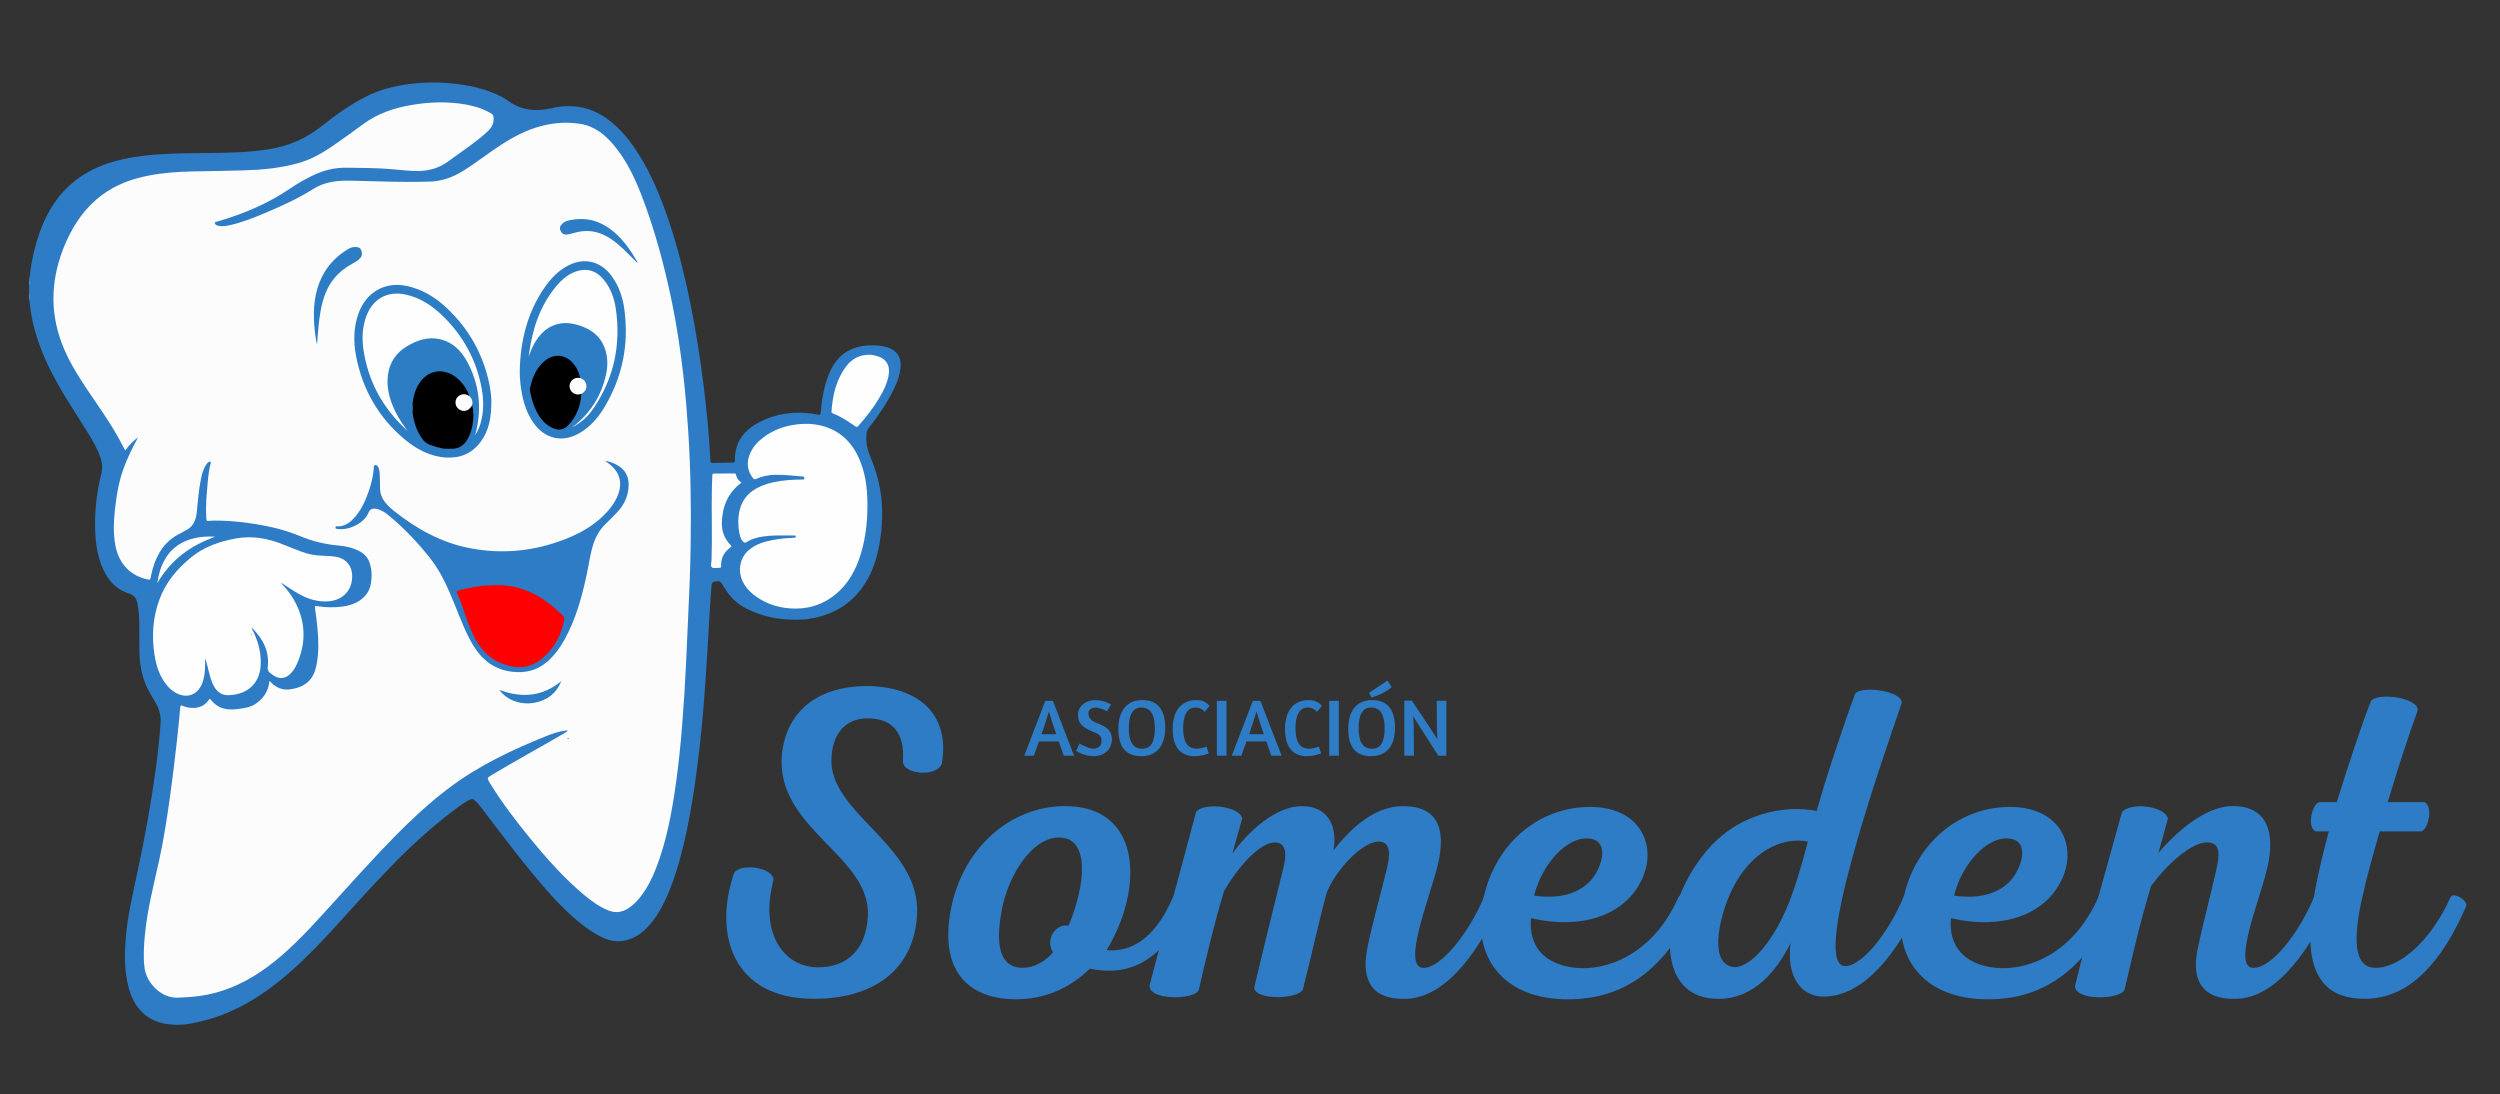 <svg xmlns="http://www.w3.org/2000/svg" xmlns:xlink="http://www.w3.org/1999/xlink" id="Capa_1" x="0px" y="0px" viewBox="0 0 816.06 357.15" style="enable-background:new 0 0 816.06 357.15;" xml:space="preserve"><rect x="0" y="0" width="816.06" height="357.15" fill="#333333" stroke="none"/> <style type="text/css"> .st0{fill:#2D7CC5;} .st1{fill:#4189CB;} .st2{fill:#7DAEDB;} .st3{fill:#84B2DD;} .st4{fill:#FCFCFC;} .st5{fill:#FEFEFE;} .st6{fill:#8AB6DE;} .st7{fill:#659FD4;} .st8{fill:#2D7DC5;} .st9{fill:#8CB7DF;} .st10{fill:#B7D2EB;} .st11{fill:#FE0000;} .st12{fill:#5385B3;} .st13{fill:#5382AC;} .st14{fill:#B5D1EA;} .st15{fill:#5086B8;} .st16{fill:#ACCBE8;} .st17{fill:#CFE1F1;} .st18{fill:#82B1DC;} .st19{fill:#A7C8E6;} </style> <g> <path class="st0" d="M56.35,334.46c-4.06-0.25-7.72-1.48-10.57-4.69c-2.28-2.57-3.48-5.69-4.18-9.04 c-0.94-4.5-0.93-9.06-0.62-13.63c0.54-7.91,2.44-15.55,4.06-23.25c2.35-11.12,4.39-22.31,5.91-33.59c0.63-4.7,1.13-9.41,1.46-14.13 c0.15-2.11-0.23-4.11-1.21-5.96c-0.56-1.06-1.15-2.1-1.78-3.11c-2.64-4.26-3.79-8.97-3.91-13.98c-0.07-2.97,0-5.95-0.04-8.93 c-0.04-2.44-0.12-4.89-0.63-7.29c-0.34-1.58-1.04-2.58-2.69-3.1c-4.73-1.49-7.53-5.1-9.22-9.76c-1.18-3.26-1.7-6.65-1.84-10.11 c-0.28-6.55,0.41-13,2-19.33c0.48-1.93,0.23-3.73-0.41-5.53c-1-2.8-2.51-5.34-4.05-7.84c-3.32-5.41-6.89-10.65-9.97-16.22 c-3.54-6.37-6.49-13-8.05-20.22c-0.43-2.01-0.72-4.05-0.95-6.1c-0.02-0.22,0.08-0.48-0.18-0.63c0-0.12,0-0.24,0-0.35 c0.18-0.46,0.04-0.94,0.09-1.41c-0.04-0.47,0.1-0.95-0.09-1.42c0-0.18,0-0.35,0-0.53c0.18-0.46,0.04-0.94,0.09-1.41 c-0.04-0.47,0.1-0.95-0.09-1.42c0-0.18,0-0.35,0-0.53c0.4-0.98,0.33-2.05,0.5-3.08c1-6.25,2.6-12.29,5.53-17.89 c4.72-9.04,12.1-14.5,21.5-17.21c4.54-1.31,9.19-1.97,13.88-2.32c6.47-0.48,12.95-0.46,19.44-0.53c5.77-0.06,11.54-0.29,17.26-1.18 c6.43-1,12.23-3.43,17.4-7.57c4.51-3.61,9.22-6.92,14.34-9.56c4.41-2.28,9.1-3.49,13.96-4.14c4.93-0.66,9.88-0.71,14.82-0.17 c5.37,0.59,10.61,1.71,15.5,4.24c0.66,0.34,1.32,0.69,1.92,1.13c4.36,3.28,9.16,3.89,14.3,2.68c7.01-1.65,13.48-0.46,19.27,4.12 c3.05,2.41,5.6,5.32,7.83,8.53c4.49,6.47,7.66,13.65,10.34,21.09c3.55,9.88,6.09,20.07,8.17,30.39c1.74,8.64,3.11,17.35,4.2,26.11 c0.92,7.39,1.68,14.79,2.11,22.23c0.05,0.88,0.13,1.76,0.15,2.65c0.01,0.48,0.15,0.67,0.64,0.66c2.26-0.07,4.53-0.12,6.79-0.16 c0.36-0.01,0.57-0.06,0.56-0.53c-0.14-6.47,3.34-10.41,8.59-12.94c5.87-2.83,12.06-3.44,18.4-2.16c0.84,0.17,0.97-0.07,1.03-0.86 c0.33-4.09,1.03-8.1,2.5-11.94c2.4-6.27,6.81-9.56,13.31-9.79c2.05-0.07,4.07,0.03,6.05,0.66c2.57,0.82,4.65,2.86,4.16,6.89 c-0.38,3.13-1.65,5.87-3.09,8.55c-2.02,3.76-4.45,7.24-7.05,10.59c-0.56,0.72-1.02,1.55-0.95,2.56c-0.11,0.69-0.11,1.38,0,2.07 c0.06,2.09,0.83,3.98,1.59,5.85c1.59,3.91,2.68,7.94,3.21,12.14c0.13,0.3-0.02,0.64,0.12,0.94c0.02,0.4,0.03,0.79,0.05,1.19 c0.15,0.6-0.06,1.22,0.12,1.81c0,1.2,0,2.4,0,3.6c-0.19,0.66,0.04,1.34-0.13,2c-0.01,0.39-0.03,0.79-0.05,1.18 c-0.14,0.3,0,0.64-0.12,0.94c-0.57,4.77-1.51,9.43-3.61,13.76c-3.61,7.47-9.38,12.07-17.17,14c-1.01,0.25-2.04,0.36-3.05,0.57 c-0.28,0.14-0.61-0.03-0.89,0.13c-0.33,0.02-0.66,0.03-0.98,0.05c-1.58,0.09-3.16,0.09-4.74,0c-0.33-0.02-0.66-0.03-0.99-0.05 c-0.28-0.17-0.6,0-0.88-0.13c-3.91-0.34-7.64-1.47-11.18-3.15c-2.68-1.27-5.01-3.12-6.75-5.65c-0.6-0.87-1.15-1.78-1.73-2.67 c-0.22-0.34-0.42-0.68-0.84-0.78c-0.33-0.11-0.65-0.11-0.98,0c-1.45,0.12-1.64,0.4-1.64,2.45c-0.17,0.35,0.01,0.75-0.13,1.1 c-0.01,0.34-0.03,0.67-0.04,1.01c-0.17,0.42,0.02,0.87-0.13,1.29c-0.01,0.39-0.03,0.79-0.04,1.18c-0.17,0.42,0.02,0.87-0.12,1.29 c-0.02,0.45-0.03,0.91-0.05,1.36c-0.18,0.48,0.02,0.99-0.13,1.47c-0.01,0.46-0.03,0.91-0.04,1.37c-0.18,0.48,0.02,0.98-0.12,1.46 c-0.02,0.51-0.03,1.02-0.05,1.53c-0.17,0.48,0.02,0.99-0.12,1.47c-0.01,0.46-0.03,0.91-0.04,1.37c-0.18,0.48,0.02,0.99-0.12,1.46 c-0.02,0.45-0.03,0.91-0.05,1.36c-0.18,0.48,0.02,0.99-0.12,1.47c-0.02,0.45-0.03,0.91-0.05,1.36c-0.18,0.48,0.02,0.99-0.12,1.47 c-0.02,0.45-0.03,0.9-0.05,1.35c-0.16,0.42,0.02,0.88-0.12,1.3c-0.01,0.4-0.03,0.79-0.04,1.19c-0.17,0.41,0.02,0.86-0.12,1.28 c-0.02,0.4-0.03,0.8-0.05,1.2c-0.18,0.41,0.02,0.86-0.13,1.28c-0.02,0.39-0.03,0.79-0.05,1.18c-0.16,0.36,0.01,0.76-0.12,1.12 c-0.02,0.39-0.03,0.79-0.05,1.18c-0.16,0.36,0.01,0.76-0.12,1.12c-0.01,0.34-0.03,0.67-0.04,1.01c-0.16,0.36,0.01,0.75-0.12,1.11 c-0.02,0.34-0.03,0.67-0.05,1.01c-0.15,0.3,0,0.63-0.12,0.93c-0.02,0.34-0.03,0.68-0.05,1.02c-0.17,0.35,0.01,0.75-0.13,1.11 c-0.01,0.28-0.03,0.56-0.04,0.84c-0.17,0.35,0.02,0.75-0.13,1.1c-0.01,0.28-0.03,0.55-0.04,0.83c-0.14,0.3,0,0.64-0.12,0.94 c-0.02,0.28-0.03,0.56-0.05,0.83c-0.15,0.3,0,0.64-0.13,0.94c-0.13,0.8-0.26,1.61-0.21,2.43c-0.15,0.29,0.01,0.63-0.13,0.93 c-0.35,2.93-0.68,5.86-1.06,8.79c-0.37,2.81-0.75,5.61-1.2,8.41c-0.65,3.99-1.34,7.97-2.19,11.92c-1.35,6.26-2.94,12.44-5.29,18.38 c-1.86,4.71-4.09,9.2-7.61,12.84c-2.27,2.35-4.99,3.95-8.19,4.34c-2.28,0.28-4.5-0.26-6.61-1.29c-2.41-1.17-4.59-2.68-6.7-4.35 c-3.43-2.71-6.53-5.79-9.49-9.02c-2.36-2.57-4.6-5.26-6.83-7.95c-3.49-4.2-6.8-8.55-10.14-12.88c-2.16-2.8-4.28-5.65-6.43-8.46 c-0.42-0.54-0.87-1.06-1.35-1.55c-0.97-1.01-1.42-1.09-2.67-0.37c-1.82,1.05-3.48,2.34-5.16,3.6c-4.8,3.61-9.33,7.56-13.71,11.71 c-4.02,3.81-7.84,7.82-11.65,11.86c-3.28,3.49-6.5,7.05-9.7,10.62c-3.28,3.67-6.61,7.27-10.06,10.77 c-5.34,5.42-10.94,10.52-17.22,14.73c-7,4.69-14.56,8-22.81,9.48c-0.49,0.09-0.99,0.16-1.48,0.23c-0.28,0.13-0.61-0.03-0.89,0.13 c-0.44,0.01-0.87,0.03-1.31,0.04C57.95,334.56,57.15,334.56,56.35,334.46z"></path> <path class="st1" d="M9.47,94.84c0.33,0.45,0.11,0.96,0.16,1.44c-0.06,0.06-0.11,0.05-0.16-0.02C9.47,95.79,9.47,95.31,9.47,94.84z "></path> <path class="st2" d="M9.47,91.48c0.38,0.43,0.07,0.93,0.16,1.4c-0.04,0.09-0.1,0.1-0.16,0.02C9.47,92.43,9.47,91.95,9.47,91.48z"></path> <path class="st1" d="M9.47,92.9c0.05,0,0.11-0.01,0.16-0.02c-0.05,0.48,0.18,0.99-0.16,1.43C9.47,93.84,9.47,93.37,9.47,92.9z"></path> <path class="st3" d="M9.47,96.26c0.05,0.01,0.1,0.01,0.16,0.02c-0.08,0.46,0.22,0.97-0.16,1.39C9.47,97.2,9.47,96.73,9.47,96.26z"></path> <path class="st4" d="M184.76,238.47c-2.2,0.23-4.29,0.95-6.33,1.76c-11.22,4.5-22.12,9.64-31.91,17.02 c-6.07,4.57-11.66,9.71-17.02,15.14c-8.36,8.47-16.24,17.42-24.28,26.21c-5.65,6.18-11.4,12.25-18.14,17.19 c-5.86,4.29-12.2,7.43-19.27,8.87c-3.28,0.67-6.6,0.89-9.94,1c-5.3,0.17-10.13-4.87-10.71-9.87c-0.41-3.5-0.2-6.97,0.12-10.45 c0.77-8.29,2.87-16.32,4.65-24.41c1.54-7,2.62-14.09,3.61-21.19c0.85-6.11,1.59-12.23,2.26-18.36c0.38-3.47,0.73-6.94,1.03-10.41 c0.07-0.78,0.25-0.82,0.87-0.54c1.08,0.47,2.23,0.67,3.42,0.65c2.08-0.03,3.79-0.81,5.01-2.59c0.25-0.36,0.42-0.48,0.73-0.08 c2.54,3.33,5.99,3.49,9.62,2.92c1.61-0.26,3.26-0.49,4.69-1.41c2.71-1.75,4.46-4.17,4.77-7.59c0.34,0.1,0.49,0.4,0.7,0.61 c1.67,1.59,3.63,2.38,5.88,2.09c6.13-0.77,8.1-4.1,8.88-8.39c0.68-3.78,0.59-7.58,0.25-11.38c-0.2-2.3-0.52-4.58-0.84-6.86 c-0.08-0.6,0.11-0.62,0.56-0.55c2.82,0.45,5.64,0.53,8.47,0.14c1.94-0.27,3.81-0.81,5.49-1.9c2.07-1.34,3.36-3.25,3.76-5.75 c0.37-2.31,0.29-4.6-0.51-6.82c-0.51-1.43-1.4-2.51-2.7-3.28c-2.27-1.35-4.75-1.92-7.31-2.16c-4.34-0.39-8.53-1.35-12.59-3.06 c-5.33-2.23-10.93-3.45-16.61-4.25c-3.86-0.54-7.73-0.88-11.63-0.83c-0.42,0-0.83,0.02-1.25,0.06c-1.08,0.12-1.08,0.13-1.16-1.04 c-0.23-3.73,0.11-7.44,0.44-11.14c0.2-2.24,0.41-4.48,1.01-6.65c0.17-0.6-0.21-0.5-0.48-0.42c-0.42,0.12-0.67,0.5-0.92,0.84 c-1.09,1.53-1.5,3.33-1.86,5.14c-0.69,3.51-0.94,7.08-1.31,10.63c-0.29,2.71-1.33,4.78-3.82,5.91c-0.53,0.24-1.02,0.6-1.54,0.85 c-4.8,2.32-7.54,6.37-8.99,11.51c-0.28,0.99-0.49,2.01-0.7,3.02c-0.1,0.48-0.23,0.64-0.76,0.53c-5.75-1.12-9.59-5.09-10.73-11.09 c-0.73-3.84-0.58-7.69-0.17-11.55c0.52-4.82,1.29-9.59,3.03-14.13c1.27-3.33,2.82-6.52,4.54-9.65c-1.6,1.19-2.99,2.6-4.21,4.29 c-0.65-1.25-1.26-2.44-1.9-3.61c-3.19-5.83-7.09-11.17-10.76-16.67c-3.1-4.66-6.03-9.42-8.03-14.72 c-4.19-11.11-3.38-22.04,1.26-32.76c2.72-6.28,6.54-11.72,12.02-15.75c4.48-3.3,9.53-5.13,14.88-6.19 c4.79-0.95,9.64-1.29,14.5-1.39c5.56-0.12,11.12-0.18,16.67-0.34c6.06-0.18,12.09-0.74,17.97-2.4c4.26-1.2,8.05-3.43,11.69-5.96 c3.16-2.2,6.29-4.45,9.39-6.74c4.66-3.44,9.91-5.22,15.48-6.2c4.76-0.84,9.55-1.14,14.36-0.69c4.15,0.39,8.18,1.21,11.88,3.36 c0.61,0.35,0.82,0.77,0.86,1.49c0.09,1.7-0.5,3.01-1.68,4.14c-1.94,1.87-4.06,3.5-6.22,5.08c-2.34,1.71-4.7,3.39-7.05,5.08 c-2.8,2.02-5.92,2.94-9.32,3.03c-2.87,0.07-5.71-0.3-8.56-0.55c-5.02-0.46-10.05-0.44-15.08-0.52c-3.8-0.06-7.38,0.77-10.82,2.4 c-2.74,1.29-5.36,2.81-7.87,4.51c-7.21,4.9-15.09,8.16-23.33,10.59c-0.05,0.02-0.12,0.01-0.16,0.04c-0.29,0.21-0.92,0.01-0.9,0.52 c0.02,0.48,0.5,0.73,0.95,0.85c1.25,0.35,2.49,0.15,3.71-0.11c4.18-0.89,8.14-2.5,12.07-4.16c5.3-2.24,10.54-4.63,15.43-7.73 c3.91-2.47,8.21-2.78,12.62-2.67c8.5,0.21,17,0.58,25.51,0.29c3.97-0.14,7.49-1.46,10.83-3.54c3.39-2.11,6.56-4.54,9.85-6.81 c4.41-3.05,8.97-5.77,14.08-7.36c4.65-1.44,9.38-1.89,14.17-1.14c4.68,0.73,8.19,3.54,11.17,7.16c3.97,4.81,6.66,10.41,8.91,16.24 c4.32,11.21,7.4,22.81,9.85,34.6c1.67,8.04,2.87,16.15,3.8,24.31c0.69,6.04,1.18,12.11,1.58,18.18c0.8,12.31,0.95,24.63,0.78,36.95 c-0.12,8.69-0.53,17.36-0.93,26.04c-0.19,4.06-0.35,8.13-0.55,12.19c-0.32,6.86-0.74,13.71-1.29,20.55 c-0.52,6.44-1.15,12.86-2.06,19.26c-1.34,9.42-3.04,18.76-6.52,27.64c-1.32,3.38-2.95,6.59-5.21,9.42c-1.12,1.41-2.4,2.64-3.91,3.6 c-2.09,1.33-4.24,1.53-6.53,0.58c-3.01-1.25-5.6-3.17-8.09-5.26c-6.39-5.4-11.94-11.66-17.26-18.16c-4.7-5.74-9.2-11.64-13.12-18 c-1.08-1.75-1.07-1.78,0.66-2.82c7.46-4.46,15.08-8.62,22.59-12.99c0.68-0.39,1.34-0.81,2.01-1.22 C185.24,238.22,184.96,238.45,184.76,238.47z"></path> <path class="st5" d="M82.2,205.22c1.75,3.25,2.8,6.71,2.92,10.41c0.24,7.41-4.31,11.1-10.53,11.3c-1.99,0.06-3.52-0.88-4.57-2.61 c-1.05-1.73-1.5-3.67-1.98-5.6c-0.33-1.3-0.65-2.61-1.03-3.9c-0.1,1.65,0,3.29-0.22,4.92c-0.2,1.48-0.51,2.93-1.22,4.26 c-1.45,2.7-4.18,3.76-7.02,2.7c-1.96-0.73-3.45-2.09-4.67-3.77c-1.9-2.64-2.87-5.66-3.39-8.84c-1.03-6.26-0.65-12.41,1.55-18.39 c2.08-5.65,5.76-10.02,10.36-13.77c4.3-3.51,9.22-5.18,14.53-6.15c5.44-0.99,10.57-0.07,15.6,2c1.94,0.8,3.91,1.52,5.86,2.29 c2.25,0.89,4.59,1.25,6.99,1.34c1.62,0.06,3.25,0.1,4.85,0.46c2.68,0.6,4.53,2.79,4.71,5.57c0.31,4.94-2.79,8.46-7.69,8.84 c-3.59,0.27-6.83-0.76-9.91-2.52c-1.65-0.94-3.23-1.98-4.8-3.04c-0.2-0.14-0.39-0.34-0.79-0.35c1.66,1.68,3.06,3.42,4.18,5.39 c3.82,6.75,4.16,13.69,1.07,20.81c-0.58,1.35-1.34,2.59-2.45,3.58c-1.53,1.36-3.16,1.55-4.93,0.54c-0.5-0.28-0.95-0.66-1.42-1 c-0.64-0.46-0.92-1.08-0.82-1.87c0.65-5.2-1.54-9.25-5.03-12.76c-0.04-0.04-0.1-0.06-0.14-0.03 C82.14,205.08,82.16,205.15,82.2,205.22z"></path> <path class="st5" d="M255.62,174.79c-2.92-0.01-5.83,0.01-8.69,0.79c-1.11,0.3-2.18,0.71-3.15,1.35c-0.54,0.35-0.92,0.2-1.3-0.21 c-0.55-0.6-0.83-1.35-1.01-2.15c-0.6-2.72-0.68-5.45,0-8.16c0.97-3.88,3.48-6.19,6.76-7.64c2.85-1.26,5.85-1.76,8.89-2.04 c1.62-0.15,3.25-0.19,4.87-0.2c0.31,0,0.56-0.03,0.56-0.48c-0.01-0.37-0.17-0.47-0.48-0.5c-3.03-0.23-6.06-0.63-9.11-0.56 c-2.14,0.05-4.2,0.48-6.18,1.36c-0.44,0.2-0.69,0.12-0.98-0.26c-1.83-2.36-2.19-4.95-1.08-7.77c0.95-2.4,2.61-4.16,4.55-5.61 c3.28-2.46,6.96-3.72,10.89-4.18c3.43-0.4,6.81-0.16,10.08,1.08c5.74,2.17,9.25,6.7,11.22,12.8c1.07,3.31,1.55,6.75,1.66,10.24 c0.18,6.16-0.33,12.23-2.11,18.12c-1.59,5.23-4.1,9.81-8.2,13.18c-4.43,3.65-9.47,5.06-14.98,4.64c-4.28-0.33-8.24-1.67-11.76-4.41 c-1.53-1.19-2.82-2.63-3.68-4.48c-1.67-3.57-0.81-7.76,2.1-10.2c2.25-1.89,4.91-2.66,7.64-3.2c2.11-0.42,4.24-0.65,6.38-0.72 c0.28-0.01,0.57-0.05,0.85-0.07c0.23-0.02,0.4-0.09,0.39-0.39c-0.01-0.33-0.22-0.32-0.43-0.32 C258.1,174.79,256.86,174.79,255.62,174.79z"></path> <path class="st5" d="M283.75,115.79c0.61-0.02,1.51,0.14,2.38,0.38c3.21,0.87,4.57,3.16,3.9,6.56c-0.5,2.57-1.65,4.86-2.95,7.06 c-1.97,3.34-4.35,6.35-6.89,9.23c-0.35,0.4-0.59,0.42-1.03,0.13c-2.35-1.61-4.71-3.21-7.38-4.23c-0.25-0.1-0.38-0.23-0.36-0.53 c0.36-5.41,1.54-10.55,4.86-14.88C278.1,117.15,280.48,115.8,283.75,115.79z"></path> <path class="st5" d="M242.04,157.53c-4.38,3.26-6.31,7.76-6.41,13.18c-0.05,2.77,0.89,5.22,2.83,7.18 c0.35,0.36,0.38,0.51-0.05,0.83c-2.02,1.46-3.14,3.45-3.02,6.08c0.02,0.45-0.14,0.56-0.53,0.55c-0.84-0.03-1.92,0.28-2.47-0.15 c-0.55-0.42-0.15-1.6-0.12-2.44c0.26-7.88-0.07-15.75,0.11-23.63c0.03-1.3,0.12-2.6,0.13-3.9c0.01-0.5,0.16-0.65,0.63-0.65 c2.15,0.01,4.3-0.02,6.45-0.03c0.24,0,0.52-0.09,0.61,0.3c0.13,0.58,0.35,1.12,0.69,1.61C241.21,156.9,241.62,157.26,242.04,157.53 z"></path> <path class="st5" d="M51.36,190.33c0.34-2.61,1.03-5.1,2.28-7.39c2.31-4.24,5.91-6.47,10.34-7.38c2.06-0.42,4.13-0.51,6.23-0.37 c-3.84,1.41-7.47,3.22-10.74,5.77C56.18,183.52,53.51,186.66,51.36,190.33z"></path> <path class="st6" d="M82.18,207.48c-0.17-0.15-0.31-0.32-0.29-0.6c0.26,0.03,0.36,0.22,0.46,0.42 C82.3,207.36,82.24,207.42,82.18,207.48z"></path> <path class="st7" d="M184.94,241.05c0.18-0.16,0.4-0.14,0.61-0.14c0.11,0,0.24,0.02,0.18,0.16c-0.03,0.08-0.16,0.12-0.24,0.18 C185.36,241.02,185.12,241.12,184.94,241.05z"></path> <path class="st0" d="M198.07,150.52c1,0.21,1.96,0.57,2.88,1.02c3.25,1.58,4.6,4.24,4.19,7.95c-0.34,3-1.61,5.5-3.59,7.63 c-1.28,1.38-2.62,2.69-3.96,4c-1.9,1.86-3.17,4.09-3.97,6.68c-1.03,3.32-1.45,6.77-2.19,10.15c-1.58,7.25-3.56,14.36-7.17,20.86 c-1.5,2.69-3.29,5.14-5.6,7.16c-3.36,2.94-7.23,3.8-11.51,3.3c-5.66-0.67-9.76-3.75-12.72-8.67c-2.42-4.01-4.03-8.42-5.8-12.75 c-2.24-5.48-4.52-10.96-8.19-15.6c-4.01-5.08-8.45-9.76-13.39-13.88c-1.24-1.03-2.57-1.94-4.17-2.27 c-1.29-0.27-2.14,0.09-2.63,1.33c-1.24,3.11-6.06,5.8-10.11,5.23c-0.31-0.04-0.65-0.05-0.63-0.53c0.02-0.52,0.4-0.32,0.63-0.31 c2.11,0.05,3.76-0.98,5.18-2.45c2.46-2.56,3.92-5.74,5.07-9.09c0.84-2.44,1.45-4.95,1.63-7.56c0.02-0.3-0.15-0.77,0.35-0.87 c0.52-0.1,0.87,0.16,1.1,0.63c0.39,0.81,0.46,1.69,0.5,2.58c0.07,1.5,0.05,3,0.1,4.5c0.08,2.33,1.17,4.07,2.71,5.6 c0.57,0.57,1.17,1.11,1.8,1.61c7.38,5.84,15.37,10.32,24.61,12.13c10.76,2.1,21.21,1.06,31.44-2.96c4.52-1.78,8.71-4.09,12.26-7.54 c1.98-1.92,3.71-4.05,4.77-6.69c1.61-4.03,0.69-7.52-2.65-10.17c-0.36-0.28-0.74-0.54-1.11-0.81 C197.86,150.54,197.9,150.46,198.07,150.52z"></path> <path class="st8" d="M160.39,130.97c-0.01,5.34-0.77,9.5-3.35,13.06c-2.8,3.88-6.63,5.56-11.24,5.33 c-5.34-0.28-9.87-2.69-13.91-6.11c-8.3-7.01-13.54-16.03-15.64-26.94c-0.9-4.68-0.88-9.38,0.75-13.93 c2.51-7.02,8.66-10.53,15.71-9.05c5.06,1.06,9.35,3.68,13.12,7.22c7.16,6.72,11.85,14.99,13.91,24.83 C160.17,127.54,160.41,129.73,160.39,130.97z"></path> <path class="st8" d="M169.66,120.84c0.24-9.71,2.51-18.78,7.97-26.81c2.12-3.11,4.67-5.78,8.02-7.45 c5.26-2.63,10.56-1.25,14.09,3.64c2.28,3.16,3.52,6.79,4.05,10.64c1.6,11.64-0.65,22.47-6.7,32.41c-1.94,3.19-4.39,5.92-7.55,7.88 c-5.82,3.61-11.92,2.22-15.73-3.61c-2.18-3.33-3.23-7.1-3.77-11.04C169.78,124.62,169.64,122.74,169.66,120.84z"></path> <path class="st8" d="M103.28,111.62c-0.41-2.41-0.71-4.83-0.8-7.27c-0.19-5.51,0.6-10.8,3.49-15.57c1.94-3.21,4.6-5.64,7.74-7.52 c0.75-0.45,1.57-0.66,2.44-0.63c0.74,0.03,1.43,0.19,1.74,1c0.33,0.88,0.44,1.77-0.26,2.56c-0.7,0.8-1.58,1.32-2.49,1.81 c-2.33,1.27-4.43,2.84-6.13,4.95c-2.49,3.1-3.69,6.77-4.38,10.66c-0.59,3.3-0.84,6.65-1.06,9.99 C103.47,111.74,103.38,111.74,103.28,111.62z"></path> <path class="st8" d="M208.01,85.8c-1.46-1.45-2.88-2.92-4.36-4.33c-2.52-2.41-5.21-4.55-8.57-5.55c-2.55-0.76-5.09-0.63-7.62,0.09 c-0.79,0.22-1.58,0.46-2.4,0.54c-1.06,0.11-1.67-0.28-2.13-1.35c-0.39-0.89,0-1.53,0.57-2.12c1.02-1.05,2.37-1.19,3.68-1.39 c5.18-0.77,9.67,0.86,13.59,4.34c2.94,2.61,5.19,5.81,7.15,9.26c0.06,0.1,0.11,0.21,0.14,0.32 C208.07,85.66,208.03,85.72,208.01,85.8z"></path> <path class="st8" d="M183.22,222.34c-1.59,4.01-4.55,6.19-8.5,7.01c-4.5,0.94-9.25-0.72-11.7-4.13 C170.32,227.9,177.07,227.43,183.22,222.34z"></path> <path class="st9" d="M103.28,111.62c0.1,0,0.19,0,0.29,0c0.04,0.25,0.06,0.49-0.04,0.75C103.29,112.17,103.24,111.91,103.28,111.62 z"></path> <path class="st2" d="M198.07,150.52c-0.06,0.06-0.12,0.13-0.18,0.19c-0.14-0.07-0.28-0.14-0.46-0.23 C197.72,150.28,197.9,150.36,198.07,150.52z"></path> <path class="st10" d="M91.75,190.35c0.26,0.05,0.43,0.13,0.41,0.26c-0.03,0.31-0.17,0.07-0.25,0.01 C91.86,190.58,91.84,190.5,91.75,190.35z"></path> <path class="st11" d="M162.27,191c7.1-0.12,13.78,2.91,19.61,8.22c0.55,0.5,1.06,1.07,1.65,1.53c0.61,0.49,0.76,1.04,0.61,1.81 c-1.04,5.07-3.38,9.3-7.34,12.52c-4.19,3.39-8.69,3.28-13.36,1.33c-4.28-1.78-7.07-5.13-9.06-9.33c-1.59-3.38-2.66-6.97-3.93-10.48 c-0.38-1.04-0.79-2.07-1.23-3.09c-0.2-0.45-0.2-0.61,0.34-0.75C153.49,191.72,157.45,191,162.27,191z"></path> <path class="st5" d="M155.39,140.97c1.93-7.98,1.01-15.6-2.83-22.78c-2.02-3.78-4.9-6.63-9.16-7.51 c-3.82-0.79-7.28,0.39-10.54,2.34c-3.62,2.15-5.8,5.37-6.27,9.72c-0.37,3.36,0.34,6.55,1.57,9.64c1.09,2.74,2.61,5.21,4.34,7.55 c-0.06,0.08-0.14,0.09-0.22,0.02c-7.52-7.06-12.23-15.72-13.69-26.19c-0.44-3.17-0.29-6.35,0.62-9.44 c1.89-6.48,6.98-9.59,13.34-8.14c4.8,1.09,8.77,3.76,12.25,7.21c6.42,6.37,10.66,14.05,12.38,23.15c0.75,3.97,0.8,7.96-0.39,11.88 c-0.31,1.01-0.72,1.98-1.24,2.89C155.24,141.32,155.35,141.13,155.39,140.97z"></path> <path d="M154.55,135.05c-0.04,2.59-0.38,5.1-1.49,7.48c-1.1,2.34-2.7,3.84-5.29,3.96c-0.9,0.11-1.81,0.11-2.71,0 c-1.66-0.31-3.27-0.73-4.86-1.35c-1.06-0.41-1.81-1.1-2.46-2.02c-1.8-2.54-2.68-5.42-3.07-8.51c-0.1-1-0.1-2,0-3 c0.31-2.25,0.85-4.41,2.08-6.33c2.73-4.28,7.43-5.32,11.56-2.52c2.22,1.51,3.74,3.62,4.78,6.13c0.04,0.1,0.03,0.22,0.04,0.33 c-0.36,0.13-0.65-0.13-0.97-0.21c-1.18-0.31-2.48,0.27-3.01,1.37c-0.46,0.94-0.14,2.25,0.71,2.92c0.97,0.78,2.36,0.73,3.28-0.08 c0.34-0.3,0.51-0.79,0.97-0.95c0.11,0.49,0.21,0.97,0.32,1.46C154.57,134.17,154.37,134.63,154.55,135.05z"></path> <path class="st5" d="M154.1,132.29c-0.84,1.5-2.01,2.11-3.35,1.75c-1.53-0.41-2.41-1.98-1.94-3.47c0.46-1.46,2.16-2.26,3.62-1.7 c0.24,0.09,0.45,0.24,0.68,0.36C154.09,130.02,154.4,131.05,154.1,132.29z"></path> <path class="st12" d="M134.66,131.63c0,1,0,2,0,3C134.42,133.62,134.42,132.63,134.66,131.63z"></path> <path class="st13" d="M145.06,146.5c0.9,0,1.81,0,2.71,0C146.87,146.75,145.96,146.74,145.06,146.5z"></path> <path class="st14" d="M155.39,140.97c0.05,0.11,0.1,0.23,0.15,0.34c-0.08,0.25-0.19,0.46-0.46,0.64 C155.11,141.56,155.2,141.25,155.39,140.97z"></path> <path class="st15" d="M154.55,135.05c-0.21-0.42-0.16-0.86-0.13-1.31C154.71,134.16,154.51,134.62,154.55,135.05z"></path> <path class="st16" d="M132.28,139.96c0.07-0.01,0.14-0.02,0.22-0.02c0.21,0.1,0.33,0.28,0.51,0.67 C132.64,140.38,132.43,140.22,132.28,139.96z"></path> <path class="st5" d="M172.72,115.35c1.09-8.04,3.55-15.5,8.71-21.76c2.06-2.49,4.46-4.55,7.64-5.28c3.45-0.8,6.16,0.57,8.29,3.33 c2.11,2.73,3.21,5.96,3.69,9.37c1.65,11.72-0.7,22.51-7.28,32.23c-1.44,2.13-3.21,3.96-5.39,5.3c-0.18,0.07-0.22-0.02-0.18-0.18 c4.86-4.15,8.09-9.38,9.56-15.76c0.6-2.58,0.69-5.19,0.01-7.78c-1.24-4.71-4.48-7.26-8.76-8.62c-2.19-0.7-4.42-1-6.7-0.49 c-2.94,0.66-5.18,2.41-6.93,4.9c-1.09,1.55-1.92,3.25-2.5,5.08C172.6,115.71,172.65,115.54,172.72,115.35z"></path> <path d="M189.77,128.59c-0.26,3.91-1.55,7.33-4.23,10.17c-1.42,1.51-2.96,1.82-4.82,1.09c-2.65-1.04-4.33-3.1-5.6-5.61 c-1.07-2.11-1.7-4.39-2.13-6.72c-0.11-0.61,0.14-1.21,0.27-1.8c0.69-2.98,1.98-5.6,4.24-7.64c3.23-2.94,7.4-2.52,9.99,1.03 c0.93,1.27,1.62,2.66,1.82,4.27c-0.27,0.21-0.6,0.14-0.9,0.18c-1.5,0.24-2.34,1.35-2.18,2.89c0.12,1.2,1.3,2.11,2.65,2.06 C189.18,128.51,189.49,128.35,189.77,128.59z"></path> <path class="st5" d="M189.77,128.59c-0.47,0.04-0.93,0.24-1.42,0.17c-1.47-0.21-2.51-1.43-2.43-2.86c0.08-1.47,1.3-2.58,2.8-2.57 c0.2,0,0.39,0.04,0.59,0.07c1.15,0.34,1.93,1.08,2.09,2.33C191.58,127.09,190.84,127.96,189.77,128.59z"></path> <path class="st17" d="M188.21,138.35c0.06,0.06,0.12,0.12,0.18,0.18c-0.23,0.26-0.53,0.41-0.84,0.53c-0.1,0.07-0.19,0.06-0.26-0.04 C187.59,138.8,187.9,138.58,188.21,138.35z"></path> <path class="st18" d="M172.72,115.35c0.05,0.12,0.01,0.29,0.18,0.34c0.01,0.24-0.06,0.43-0.29,0.62 C172.54,115.95,172.51,115.64,172.72,115.35z"></path> <path class="st19" d="M187.29,139.03c0.09,0.01,0.18,0.02,0.26,0.04c-0.18,0.11-0.37,0.23-0.57,0.35 C186.93,139.1,187.12,139.07,187.29,139.03z"></path> </g> <g> <g> <path class="st0" d="M343.7,228.77l6.9,17.91h-3.36l-1.64-4.68h-6.45l-1.69,4.68h-3.12l6.88-17.91H343.7z M342.4,232.28 c-0.48,1.56-1.32,4.31-2.41,7.38h4.79C343.67,236.52,342.83,233.74,342.4,232.28z"></path> <path class="st0" d="M362.95,241.44c0,2.7-2.09,5.4-5.95,5.4c-2.75,0-5.03-1.3-5.74-1.72l1.11-2.43c0.03,0.03,2.91,1.69,4.42,1.69 c1.85,0,2.78-0.98,2.78-2.62c0-1.59-1.01-2.17-2.64-2.83c-3.17-1.32-5.08-2.57-5.08-5.63c0-2.59,2.35-4.76,5.63-4.76 c2.46,0,4.68,1.06,5.18,1.4l-1.3,2.27c0-0.03-2.12-1.22-3.73-1.22c-1.27,0-2.35,0.58-2.35,1.85c0,1.59,1,2.49,3.17,3.33 C361.26,237.28,362.95,238.5,362.95,241.44z"></path> <path class="st0" d="M372.55,246.83c-5.29,0-7.49-3.28-7.49-8.89c0-5.53,2.46-9.42,7.83-9.42c5.26,0,7.46,3.47,7.46,9.05 C380.35,243.07,377.89,246.83,372.55,246.83z M372.92,244.4c3.07,0,4.05-2.8,4.05-6.56c0-3.57-0.79-6.88-4.44-6.88 c-3.07,0-4.05,2.91-4.05,6.69C368.48,241.22,369.27,244.4,372.92,244.4z"></path> <path class="st0" d="M393.84,243.71l0.74,2.22c-0.03,0-2.01,0.9-4.68,0.9c-4.71,0-7.11-3.12-7.11-8.89c0-5.55,2.51-9.42,7.8-9.42 c2.12,0,3.41,0.93,4.26,1.9l-1.61,1.93c-0.85-0.9-1.75-1.4-2.96-1.4c-3.02,0-4.07,2.96-4.07,6.69c0,3.7,0.93,6.74,4.31,6.74 C392.12,244.4,393.6,243.76,393.84,243.71z"></path> <path class="st0" d="M400.36,228.77v17.91h-3.15v-17.91H400.36z"></path> <path class="st0" d="M411.44,228.77l6.9,17.91h-3.36l-1.64-4.68h-6.45l-1.69,4.68h-3.12l6.88-17.91H411.44z M410.15,232.28 c-0.48,1.56-1.32,4.31-2.41,7.38h4.79C411.42,236.52,410.57,233.74,410.15,232.28z"></path> <path class="st0" d="M430.51,243.71l0.74,2.22c-0.03,0-2.01,0.9-4.68,0.9c-4.71,0-7.11-3.12-7.11-8.89c0-5.55,2.51-9.42,7.8-9.42 c2.12,0,3.41,0.93,4.26,1.9l-1.61,1.93c-0.85-0.9-1.75-1.4-2.96-1.4c-3.02,0-4.07,2.96-4.07,6.69c0,3.7,0.93,6.74,4.31,6.74 C428.79,244.4,430.27,243.76,430.51,243.71z"></path> <path class="st0" d="M437.04,228.77v17.91h-3.15v-17.91H437.04z"></path> <path class="st0" d="M455.37,237.57c0,5.5-2.46,9.26-7.8,9.26c-5.29,0-7.48-3.28-7.48-8.89c0-5.53,2.46-9.42,7.83-9.42 C453.17,228.53,455.37,231.99,455.37,237.57z M451.98,237.84c0-3.57-0.79-6.88-4.44-6.88c-3.07,0-4.05,2.91-4.05,6.69 c0,3.57,0.79,6.74,4.44,6.74C451,244.4,451.98,241.59,451.98,237.84z M447.64,227.68l-0.74-1.53l6-4.02l1.38,2.17 C451.85,226.54,447.67,227.68,447.64,227.68z"></path> <path class="st0" d="M472.13,228.77v17.93h-2.62l-6.03-9.42c-0.66-1-1.53-2.43-2.22-3.52c0.11,1.14,0.21,2.43,0.21,3.54l0.08,9.36 h-3.15v-17.96h2.46l6.22,9.31c0.69,1,1.45,2.22,2.14,3.28c-0.08-1.14-0.16-2.35-0.16-3.17l-0.08-9.36H472.13z"></path> </g> <g> <path class="st0" d="M294.71,248.82c0.87-10.41-4.19-14.32-11.42-14.32c-5.21-0.14-11.28,2.89-11.86,12.58 c-1.45,18.36,29.35,28.63,27.91,51.62c-1.01,17.93-14.32,27.47-33.98,27.33c-26.32-0.14-32.54-21.26-25.74-41.07 c2.02-3.33,12.87-1.88,12.87,2.31c-4.63,17.5,3.33,28.2,14.17,28.49c10.12,0.14,16.05-6.07,16.63-16.63 c1.16-19.81-30.37-28.63-28.05-52.92c1.45-14.03,11.71-22.41,28.34-22.27c17.64,0.43,26.46,10.41,23.86,25.3 C305.99,253.59,295.43,253.02,294.71,248.82z"></path> <path class="st0" d="M361.23,310.13c7.09,0.72,15.47-2.75,21.69-17.35c0.87-1.73,5.93,1.01,5.06,2.89 c-9.4,20.53-21.69,22.7-32.25,20.53c-6.51,6.36-14.6,9.98-24.15,9.98c-14.03,0-25.45-7.81-21.11-29.79 c4.05-19.96,19.52-32.97,36.58-33.26C372.8,262.7,373.52,289.89,361.23,310.13z M327.1,296.54c-1.74,8.97-2.17,19.38,6.8,19.38 c3.62,0,7.23-2.02,9.83-5.06c-2.75-4.19,1.01-9.54,5.06-8.68c5.64-13.3,7.23-29.35-3.62-28.78 C336.64,273.84,329.27,285.7,327.1,296.54z"></path> <path class="st0" d="M446.25,309.99c1.01-5.78,4.48-18.36,6.36-26.03c1.01-4.19,1.88-9.25-2.75-9.25 c-5.06,0.14-13.59,8.82-16.77,16.63c-2.6,9.4-5.64,23.43-7.81,31.67c-1.59,3.18-15.33,3.61-15.91-0.58 c2.89-12.15,5.78-23.86,9.54-39.04c1.01-3.76,1.3-8.53-2.89-8.39c-4.48,0-11.57,7.37-16.48,15.91 c-3.33,11.13-5.64,20.97-8.24,32.25c-1.3,3.32-16.63,3.47-16.05-1.59c5.06-19.23,9.54-35.28,15.18-56.54 c2.31-3.18,14.32-2.02,15.04,2.17l-3.18,11.42c5.06-7.09,14.17-15.62,22.85-15.47c7.66,0,11.71,5.78,10.12,14.46 c5.49-7.09,13.45-14.6,22.85-14.46c10.99,0,14.03,7.09,11.28,18.94c-2.46,10.41-12.15,33.98-4.63,33.84 c5.49,0,14.46-10.85,19.67-23.14c0.72-1.73,5.93,1.16,5.06,2.89c-5.93,12.73-16.48,29.93-30.51,30.37 C447.7,326.47,444.37,319.82,446.25,309.99z"></path> <path class="st0" d="M535.62,287.72c-5.35,10.84-19.09,15.91-35.86,12c-0.87,9.25,4.48,15.18,14.6,16.2 c9.83,1.01,25.16-4.05,33.55-23.14c0.87-1.73,5.93,1.16,5.21,2.89c-11.71,26.17-29.07,30.94-42.8,30.51 c-21.98-0.72-29.79-16.34-26.17-32.54c3.9-18.94,19.09-30.8,36-30.22C536.34,264.01,541.11,277.16,535.62,287.72z M500.77,292.35 c10.7,1.59,17.93-2.17,20.82-8.53c2.31-4.77,2.17-9.98-3.33-10.12C511.47,273.26,503.37,281.94,500.77,292.35z"></path> <path class="st0" d="M620.78,229.45c-7.37,21.4-29.93,86.18-18.36,85.89c5.64-0.14,14.17-11.13,18.94-22.56 c0.87-1.73,5.93,1.16,5.06,2.89c-7.09,15.33-17.93,29.5-30.94,29.64c-7.66,0.14-12.44-6.65-10.99-17.5 c-4.34,8.82-11.71,18.08-23.14,18.22c-21.55,0.58-19.96-28.78-5.21-47.14c10.85-13.88,27.04-16.2,36.87-14.17 c3.04-10.99,9.11-29.06,12.58-38.32C607.48,223.81,620.93,225.4,620.78,229.45z M566.99,287.43c-4.92,8.1-8.97,23.71-3.47,27.33 c4.63,3.61,13.3-3.62,19.52-17.93c2.31-5.21,4.77-13.16,7.09-22.12C583.04,273.26,573.5,276.59,566.99,287.43z"></path> <path class="st0" d="M672.7,287.72c-5.35,10.84-19.09,15.91-35.86,12c-0.87,9.25,4.48,15.18,14.6,16.2 c9.83,1.01,25.16-4.05,33.55-23.14c0.87-1.73,5.93,1.16,5.21,2.89c-11.71,26.17-29.07,30.94-42.8,30.51 c-21.98-0.72-29.79-16.34-26.17-32.54c3.91-18.94,19.09-30.8,36.01-30.22C673.42,264.01,678.19,277.16,672.7,287.72z M637.85,292.35c10.7,1.59,17.93-2.17,20.82-8.53c2.31-4.77,2.17-9.98-3.33-10.12C648.55,273.26,640.45,281.94,637.85,292.35z"></path> <path class="st0" d="M740.08,283.38c-1.59,6.65-4.63,14.75-6.22,21.69c-1.16,5.35-1.88,10.85,1.73,10.85 c5.93,0,14.46-10.7,19.81-23.14c0.72-1.73,5.78,1.16,5.06,2.89c-5.78,12.58-16.63,30.22-30.66,30.37 c-10.99,0.29-14.32-6.07-12.58-15.47c0.87-4.92,4.92-20.68,6.22-26.61c1.01-4.34,1.73-9.11-3.18-8.97 c-5.06,0.14-12.73,6.94-18.08,14.17c-4.05,13.59-5.64,20.97-8.68,33.98c-1.59,3.18-15.91,3.61-16.19-1.16 c4.63-19.23,9.54-35.72,15.33-56.83c2.31-3.18,13.59-2.46,15.04,2.02c-1.3,4.63-1.88,7.09-3.18,11.28 c5.21-6.07,15.04-15.47,24.58-15.33C740.08,263.28,742.83,271.67,740.08,283.38z"></path> <path class="st0" d="M760.18,271.38h-4.34c-2.89-1.59-1.16-8.68,1.16-9.54h5.78c3.76-12.15,8.24-25.59,11.13-32.97 c2.02-2.89,15.18-1.3,15.33,2.89c-3.18,8.82-6.51,19.09-9.83,30.08h12.15c2.75,2.02,1.01,8.82-1.16,9.54h-13.59 c-2.17,7.52-4.34,15.18-5.64,21.26c-3.04,13.3-3.04,23.14,4.05,23.28c8.39,0.14,18.65-9.4,24.73-23.14 c0.87-1.73,5.78,1.16,5.06,3.04c-7.81,18.08-18.36,30.08-32.82,30.22C746.88,326.33,753.53,296.68,760.18,271.38z"></path> </g> </g> </svg>